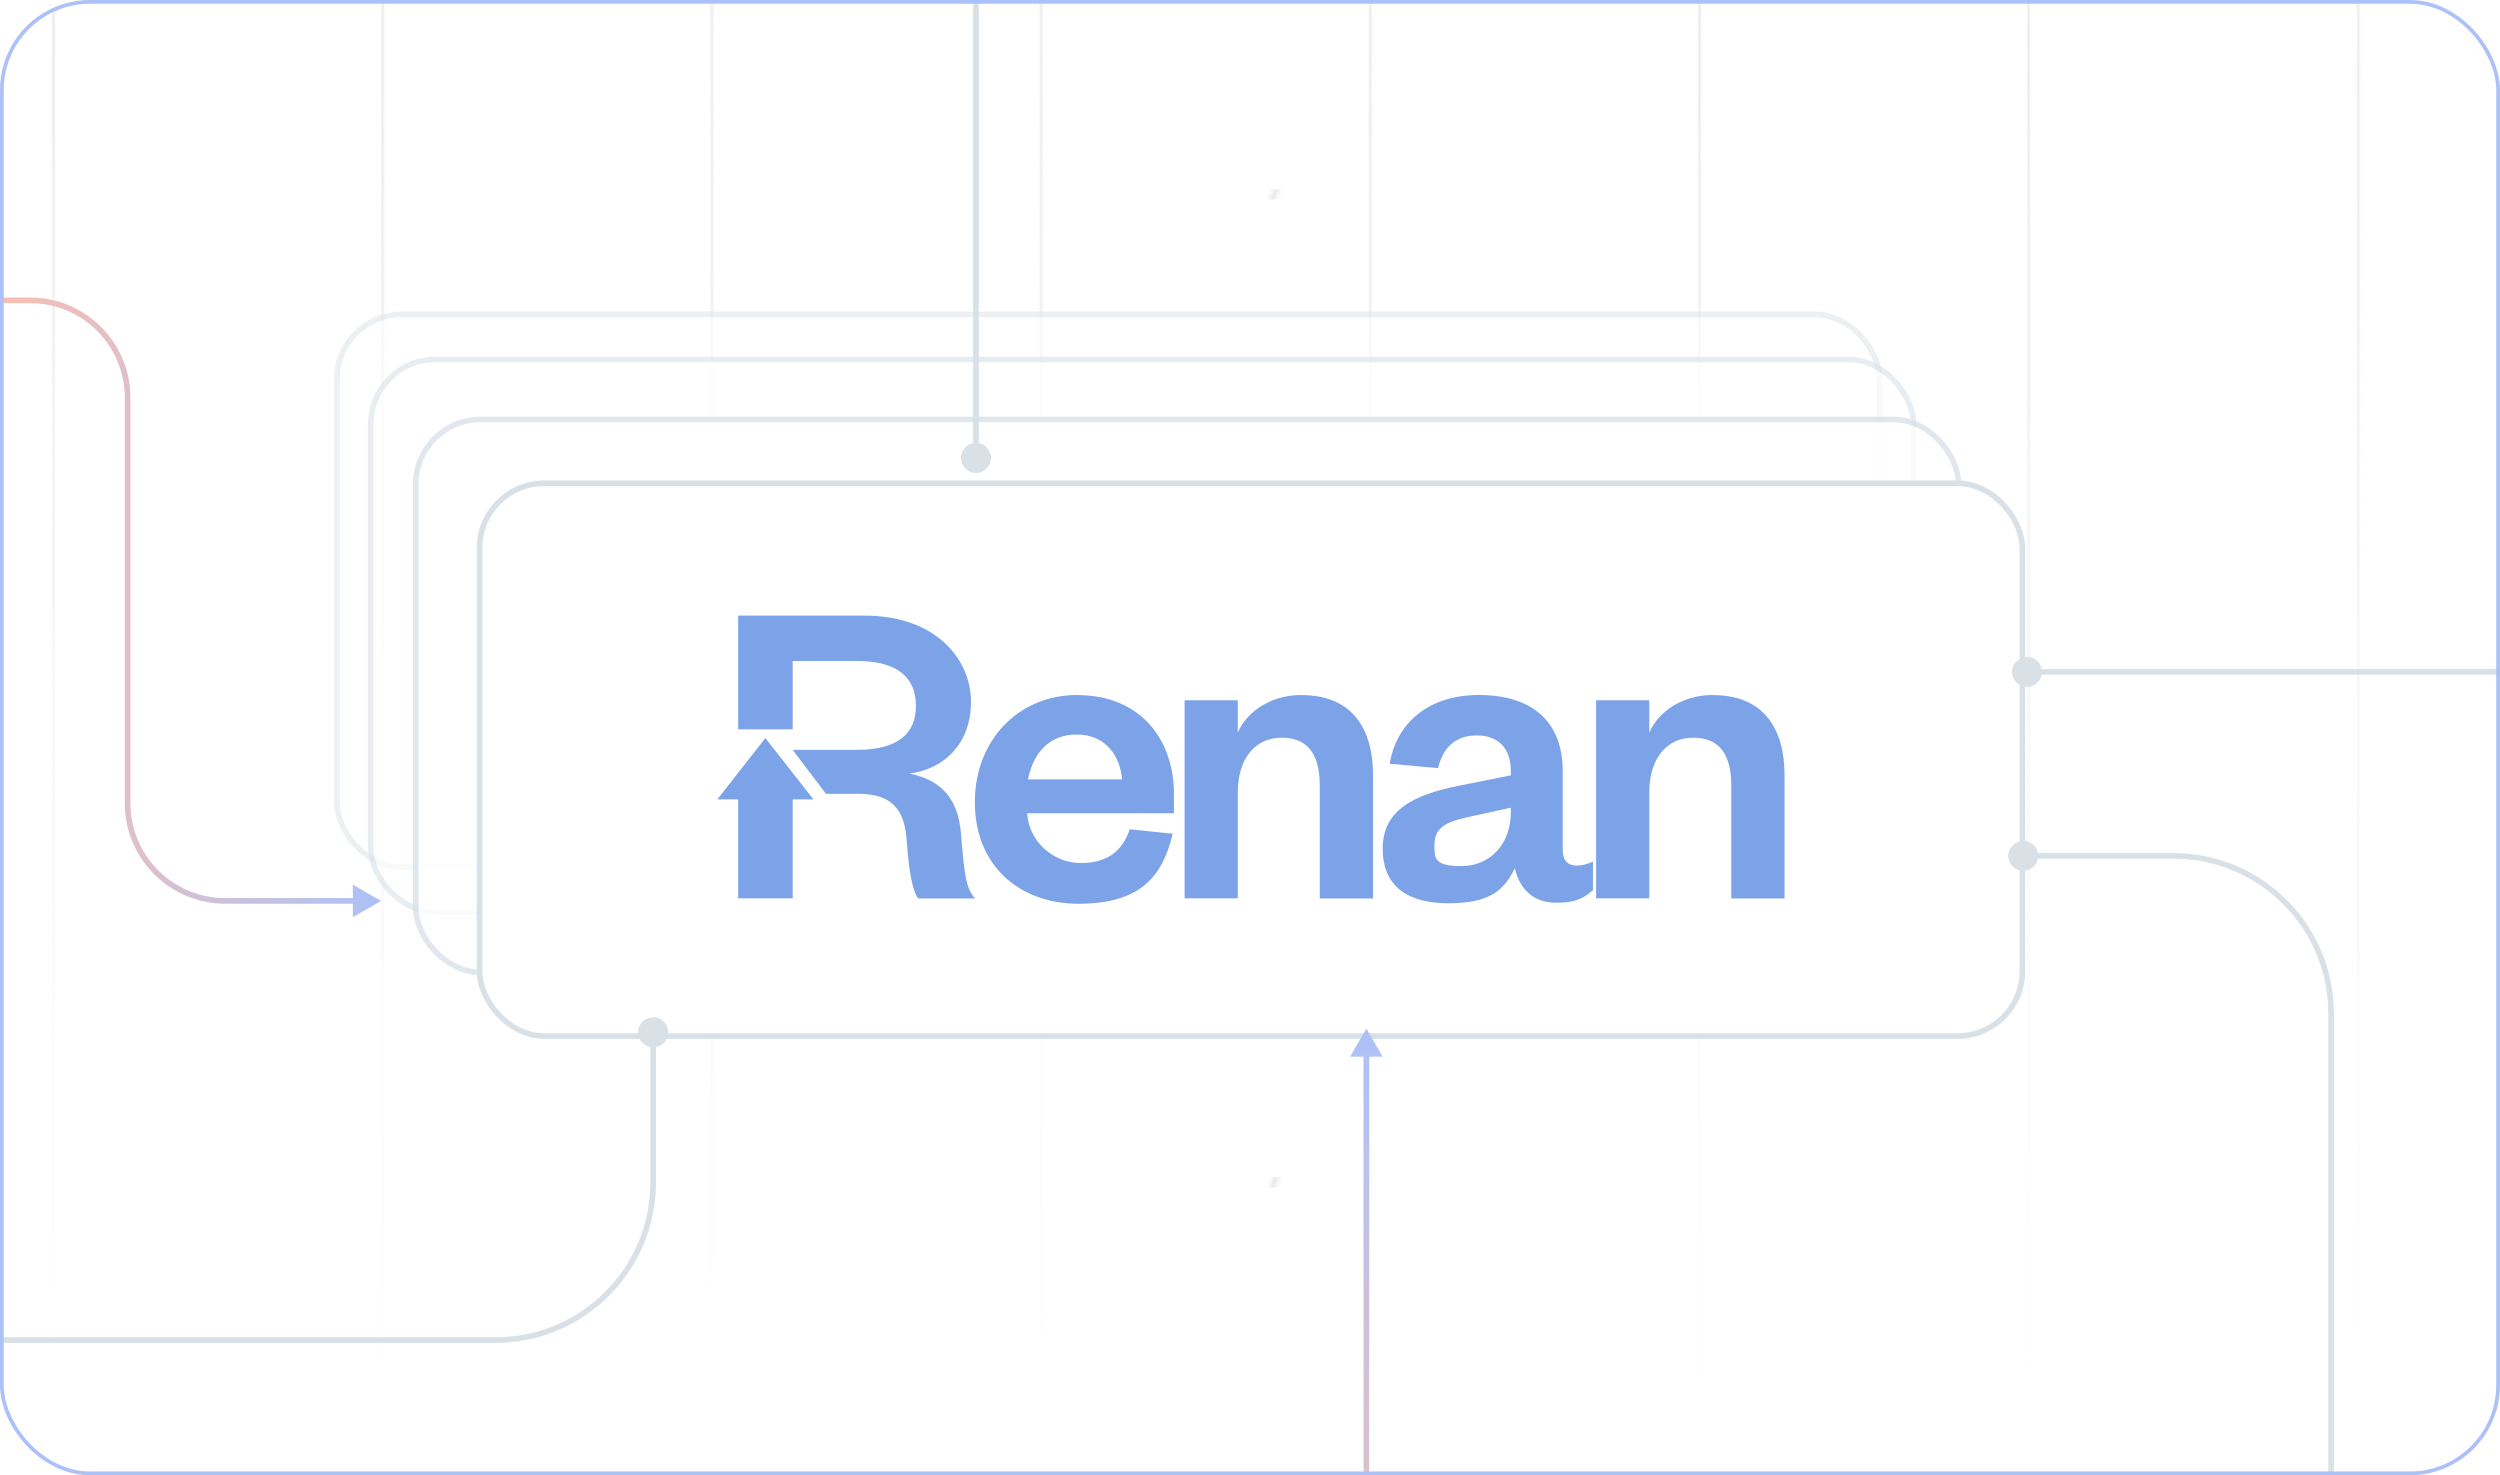 <svg width="666" height="393" viewBox="0 0 666 393" fill="none" xmlns="http://www.w3.org/2000/svg">
<g clip-path="url(#clip0_10084_15147)">
<path d="M1071 1009.91H-404.895V-465.982H1071L1071 1009.91ZM-402.987 1006.87H1069.09V-462.937H-402.987V1006.87Z" fill="url(#paint0_radial_10084_15147)"/>
<path d="M1066.35 313.518H-400.795V316.251H1066.35V313.518Z" fill="url(#paint1_radial_10084_15147)"/>
<path d="M1066.35 225.816H-400.795V228.55H1066.35V225.816Z" fill="url(#paint2_radial_10084_15147)"/>
<path d="M1066.35 138.115H-400.795V140.848H1066.35V138.115Z" fill="url(#paint3_radial_10084_15147)"/>
<path d="M1066.35 50.416H-400.795V53.149H1066.35V50.416Z" fill="url(#paint4_radial_10084_15147)"/>
<path d="M541.806 -463.129H539.073V1010.19H541.806V-463.129Z" fill="url(#paint5_radial_10084_15147)"/>
<path d="M454.106 -463.129H451.373V1010.19H454.106V-463.129Z" fill="url(#paint6_radial_10084_15147)"/>
<path d="M366.406 -463.129H363.673V1010.19H366.406V-463.129Z" fill="url(#paint7_radial_10084_15147)"/>
<path d="M278.705 -463.129H275.972V1010.19H278.705V-463.129Z" fill="url(#paint8_radial_10084_15147)"/>
<path d="M191.005 -463.129H188.271V1010.19H191.005V-463.129Z" fill="url(#paint9_radial_10084_15147)"/>
<path d="M103.303 -463.129H100.57V1010.19H103.303V-463.129Z" fill="url(#paint10_radial_10084_15147)"/>
<path d="M15.603 -463.129H12.87V1010.19H15.603V-463.129Z" fill="url(#paint11_radial_10084_15147)"/>
<path d="M629.598 -463.129H626.865V1010.19H629.598V-463.129Z" fill="url(#paint12_radial_10084_15147)"/>
<g opacity="0.5" filter="url(#filter0_d_10084_15147)">
<rect x="89" y="77" width="412.5" height="148.76" rx="18" fill="white"/>
<rect x="89.75" y="77.75" width="411" height="147.26" rx="17.25" stroke="#D9E1E7" stroke-width="1.5"/>
</g>
<g opacity="0.6" filter="url(#filter1_d_10084_15147)">
<rect x="98" y="89" width="412.5" height="148.76" rx="18" fill="white"/>
<rect x="98.75" y="89.75" width="411" height="147.26" rx="17.25" stroke="#D9E1E7" stroke-width="1.5"/>
</g>
<g opacity="0.8" filter="url(#filter2_d_10084_15147)">
<rect x="110" y="105" width="412.5" height="148.76" rx="18" fill="white"/>
<rect x="110.75" y="105.75" width="411" height="147.26" rx="17.25" stroke="#D9E1E7" stroke-width="1.5"/>
</g>
<g filter="url(#filter3_d_10084_15147)">
<rect x="127" y="122" width="412.5" height="148.76" rx="18" fill="white"/>
<rect x="127.75" y="122.75" width="411" height="147.26" rx="17.25" stroke="#D9E1E7" stroke-width="1.5"/>
<path d="M286.989 179.143C271.391 179.143 259.701 191.094 259.701 207.725C259.701 224.357 271.291 234.76 287.356 234.76C303.422 234.76 309.667 227.824 312.406 216.108L300.95 214.93C298.946 220.923 294.804 223.919 287.824 223.919C280.843 223.919 274.13 218.398 273.629 210.655H312.74V205.504C312.74 191.162 303.989 179.176 286.989 179.176V179.143ZM273.863 201.632C275.165 195.067 279.073 189.68 286.855 189.68C294.637 189.68 298.445 195.538 298.913 201.632H273.863Z" fill="#7CA3E8"/>
<path d="M346.743 179.143C338.961 179.143 332.314 183.216 329.743 189.175V180.557H315.581V233.312H329.743V205.1C329.743 196.245 334.251 190.522 341.432 190.522C348.613 190.522 351.586 195.202 351.586 203.315V233.346H365.781V200.454C365.781 188.738 360.704 179.176 346.743 179.176V179.143Z" fill="#7CA3E8"/>
<path d="M416.312 220.519V199.477C416.312 185.607 407.461 179.143 393.967 179.143C380.474 179.143 371.99 186.684 370.22 197.457L383.112 198.636C384.281 193.485 387.488 189.916 393.399 189.916C399.311 189.916 402.484 193.518 402.484 199.376V200.555L388.189 203.416C376.366 205.807 368.35 209.981 368.35 220.048C368.35 230.114 374.963 234.625 385.818 234.625C396.673 234.625 400.58 231.393 403.553 225.299C404.856 231.023 408.63 234.49 414.541 234.49C420.453 234.49 422.09 232.942 424.361 231.157V223.515C422.825 224.222 421.422 224.593 419.986 224.593C417.748 224.593 416.312 223.279 416.312 220.519ZM402.484 210.486C402.484 218.97 396.806 224.727 389.358 224.727C381.91 224.727 382.144 222.572 382.144 218.97C382.144 213.718 386.519 212.641 392.665 211.328L402.484 209.173V210.486Z" fill="#7CA3E8"/>
<path d="M456.362 179.143C448.58 179.143 441.933 183.216 439.362 189.175V180.557H425.2V233.312H439.362V205.1C439.362 196.245 443.871 190.522 451.052 190.522C458.233 190.522 461.205 195.202 461.205 203.315V233.346H475.4V200.454C475.4 188.738 470.323 179.176 456.362 179.176V179.143Z" fill="#7CA3E8"/>
<path d="M191.102 206.951H196.646V233.312H211.175V225.805V214.257V206.951H216.686L203.894 190.623L191.102 206.951Z" fill="#7CA3E8"/>
<path d="M242.234 200.083C242.234 200.083 242.301 200.083 242.334 200.083C251.386 198.871 258.667 192.273 258.667 180.961C258.667 169.649 249.348 158 230.31 158H196.644V188.3H211.172V170.086H228.306C239.061 170.086 244.004 174.497 244.004 182.038C244.004 189.579 239.028 193.754 228.306 193.754H211.172L220.023 205.47H228.674C237.191 205.47 240.965 209.308 241.533 217.792C242.134 226.175 243.069 231.292 244.606 233.346H259.736C257.264 230.585 256.897 226.781 255.962 215.637C255.127 206.783 250.751 201.767 242.268 200.083H242.234Z" fill="#7CA3E8"/>
</g>
<path d="M360 478C360 480.209 361.791 482 364 482C366.209 482 368 480.209 368 478C368 475.791 366.209 474 364 474C361.791 474 360 475.791 360 478ZM364 274L359.67 281.5L368.33 281.5L364 274ZM364.75 478L364.75 280.75L363.25 280.75L363.25 478L364.75 478Z" fill="url(#paint13_linear_10084_15147)"/>
<path d="M-8 76C-10.209 76 -12 77.791 -12 80C-12 82.209 -10.209 84 -8 84C-5.791 84 -4 82.209 -4 80C-4 77.791 -5.791 76 -8 76ZM101.5 240L94 235.67L94 244.33L101.5 240ZM60 240.75L94.75 240.75L94.75 239.25L60 239.25L60 240.75ZM-8 80.75L8 80.75L8 79.25L-8 79.25L-8 80.75ZM33.25 106L33.25 214L34.75 214L34.75 106L33.25 106ZM8 80.75C21.945 80.75 33.25 92.055 33.25 106L34.75 106C34.75 91.226 22.774 79.25 8 79.25L8 80.75ZM60 239.25C46.055 239.25 34.75 227.945 34.75 214L33.25 214C33.25 228.774 45.226 240.75 60 240.75L60 239.25Z" fill="url(#paint14_linear_10084_15147)"/>
<path d="M535 228C535 230.209 536.791 232 539 232C541.209 232 543 230.209 543 228C543 225.791 541.209 224 539 224C536.791 224 535 225.791 535 228ZM539 228.75H579V227.25H539V228.75ZM620.25 270V410H621.75V270H620.25ZM579 228.75C601.782 228.75 620.25 247.218 620.25 270H621.75C621.75 246.39 602.61 227.25 579 227.25V228.75Z" fill="#D9E1E7"/>
<path d="M174 271C171.791 271 170 272.791 170 275C170 277.209 171.791 279 174 279C176.209 279 178 277.209 178 275C178 272.791 176.209 271 174 271ZM173.25 275L173.25 315L174.75 315L174.75 275L173.25 275ZM132 356.25L-8 356.25L-8 357.75L132 357.75L132 356.25ZM173.25 315C173.25 337.782 154.782 356.25 132 356.25L132 357.75C155.61 357.75 174.75 338.61 174.75 315L173.25 315Z" fill="#D9E1E7"/>
<path d="M536 179C536 176.791 537.791 175 540 175C542.209 175 544 176.791 544 179C544 181.209 542.209 183 540 183C537.791 183 536 181.209 536 179ZM540 178.25H622V179.75H540V178.25ZM622 178.25H751V179.75H622V178.25Z" fill="#D9E1E7"/>
<path d="M260 126C257.791 126 256 124.209 256 122C256 119.791 257.791 118 260 118C262.209 118 264 119.791 264 122C264 124.209 262.209 126 260 126ZM259.25 122L259.25 40L260.75 40L260.75 122L259.25 122ZM259.25 40L259.25 -89L260.75 -89L260.75 40L259.25 40Z" fill="#D9E1E7"/>
</g>
<rect x="0.5" y="0.5" width="665" height="392" rx="23.5" stroke="#ACC1F8"/>
<defs>
<filter id="filter0_d_10084_15147" x="71" y="65" width="448.5" height="184.76" filterUnits="userSpaceOnUse" color-interpolation-filters="sRGB">
<feFlood flood-opacity="0" result="BackgroundImageFix"/>
<feColorMatrix in="SourceAlpha" type="matrix" values="0 0 0 0 0 0 0 0 0 0 0 0 0 0 0 0 0 0 127 0" result="hardAlpha"/>
<feOffset dy="6"/>
<feGaussianBlur stdDeviation="9"/>
<feComposite in2="hardAlpha" operator="out"/>
<feColorMatrix type="matrix" values="0 0 0 0 0.539 0 0 0 0 0.539 0 0 0 0 0.539 0 0 0 0.17 0"/>
<feBlend mode="normal" in2="BackgroundImageFix" result="effect1_dropShadow_10084_15147"/>
<feBlend mode="normal" in="SourceGraphic" in2="effect1_dropShadow_10084_15147" result="shape"/>
</filter>
<filter id="filter1_d_10084_15147" x="80" y="77" width="448.5" height="184.76" filterUnits="userSpaceOnUse" color-interpolation-filters="sRGB">
<feFlood flood-opacity="0" result="BackgroundImageFix"/>
<feColorMatrix in="SourceAlpha" type="matrix" values="0 0 0 0 0 0 0 0 0 0 0 0 0 0 0 0 0 0 127 0" result="hardAlpha"/>
<feOffset dy="6"/>
<feGaussianBlur stdDeviation="9"/>
<feComposite in2="hardAlpha" operator="out"/>
<feColorMatrix type="matrix" values="0 0 0 0 0.539 0 0 0 0 0.539 0 0 0 0 0.539 0 0 0 0.17 0"/>
<feBlend mode="normal" in2="BackgroundImageFix" result="effect1_dropShadow_10084_15147"/>
<feBlend mode="normal" in="SourceGraphic" in2="effect1_dropShadow_10084_15147" result="shape"/>
</filter>
<filter id="filter2_d_10084_15147" x="92" y="93" width="448.5" height="184.76" filterUnits="userSpaceOnUse" color-interpolation-filters="sRGB">
<feFlood flood-opacity="0" result="BackgroundImageFix"/>
<feColorMatrix in="SourceAlpha" type="matrix" values="0 0 0 0 0 0 0 0 0 0 0 0 0 0 0 0 0 0 127 0" result="hardAlpha"/>
<feOffset dy="6"/>
<feGaussianBlur stdDeviation="9"/>
<feComposite in2="hardAlpha" operator="out"/>
<feColorMatrix type="matrix" values="0 0 0 0 0.539 0 0 0 0 0.539 0 0 0 0 0.539 0 0 0 0.17 0"/>
<feBlend mode="normal" in2="BackgroundImageFix" result="effect1_dropShadow_10084_15147"/>
<feBlend mode="normal" in="SourceGraphic" in2="effect1_dropShadow_10084_15147" result="shape"/>
</filter>
<filter id="filter3_d_10084_15147" x="109" y="110" width="448.5" height="184.76" filterUnits="userSpaceOnUse" color-interpolation-filters="sRGB">
<feFlood flood-opacity="0" result="BackgroundImageFix"/>
<feColorMatrix in="SourceAlpha" type="matrix" values="0 0 0 0 0 0 0 0 0 0 0 0 0 0 0 0 0 0 127 0" result="hardAlpha"/>
<feOffset dy="6"/>
<feGaussianBlur stdDeviation="9"/>
<feComposite in2="hardAlpha" operator="out"/>
<feColorMatrix type="matrix" values="0 0 0 0 0.539 0 0 0 0 0.539 0 0 0 0 0.539 0 0 0 0.17 0"/>
<feBlend mode="normal" in2="BackgroundImageFix" result="effect1_dropShadow_10084_15147"/>
<feBlend mode="normal" in="SourceGraphic" in2="effect1_dropShadow_10084_15147" result="shape"/>
</filter>
<radialGradient id="paint0_radial_10084_15147" cx="0" cy="0" r="1" gradientUnits="userSpaceOnUse" gradientTransform="translate(340 6.911) rotate(89.72) scale(409.928 409.928)">
<stop stop-color="#E9E9E9"/>
<stop offset="1" stop-color="white" stop-opacity="0.27"/>
</radialGradient>
<radialGradient id="paint1_radial_10084_15147" cx="0" cy="0" r="1" gradientUnits="userSpaceOnUse" gradientTransform="translate(339.681 314.393) rotate(20.897) scale(2.128 145.353)">
<stop stop-color="#E9E9E9"/>
<stop offset="1" stop-color="white" stop-opacity="0.27"/>
</radialGradient>
<radialGradient id="paint2_radial_10084_15147" cx="0" cy="0" r="1" gradientUnits="userSpaceOnUse" gradientTransform="translate(339.681 226.692) rotate(20.897) scale(2.128 145.353)">
<stop stop-color="#E9E9E9"/>
<stop offset="1" stop-color="white" stop-opacity="0.27"/>
</radialGradient>
<radialGradient id="paint3_radial_10084_15147" cx="0" cy="0" r="1" gradientUnits="userSpaceOnUse" gradientTransform="translate(339.681 138.991) rotate(20.897) scale(2.128 145.353)">
<stop stop-color="#E9E9E9"/>
<stop offset="1" stop-color="white" stop-opacity="0.27"/>
</radialGradient>
<radialGradient id="paint4_radial_10084_15147" cx="0" cy="0" r="1" gradientUnits="userSpaceOnUse" gradientTransform="translate(339.681 51.292) rotate(20.897) scale(2.128 145.353)">
<stop stop-color="#E9E9E9"/>
<stop offset="1" stop-color="white" stop-opacity="0.27"/>
</radialGradient>
<radialGradient id="paint5_radial_10084_15147" cx="0" cy="0" r="1" gradientUnits="userSpaceOnUse" gradientTransform="translate(540.453 8.94) rotate(89.999) scale(409.208 0.759)">
<stop stop-color="#E9E9E9"/>
<stop offset="1" stop-color="white" stop-opacity="0.27"/>
</radialGradient>
<radialGradient id="paint6_radial_10084_15147" cx="0" cy="0" r="1" gradientUnits="userSpaceOnUse" gradientTransform="translate(452.752 8.94) rotate(89.999) scale(409.208 0.759)">
<stop stop-color="#E9E9E9"/>
<stop offset="1" stop-color="white" stop-opacity="0.27"/>
</radialGradient>
<radialGradient id="paint7_radial_10084_15147" cx="0" cy="0" r="1" gradientUnits="userSpaceOnUse" gradientTransform="translate(365.052 8.94) rotate(89.999) scale(409.208 0.759)">
<stop stop-color="#E9E9E9"/>
<stop offset="1" stop-color="white" stop-opacity="0.27"/>
</radialGradient>
<radialGradient id="paint8_radial_10084_15147" cx="0" cy="0" r="1" gradientUnits="userSpaceOnUse" gradientTransform="translate(277.351 8.94) rotate(89.999) scale(409.208 0.759)">
<stop stop-color="#E9E9E9"/>
<stop offset="1" stop-color="white" stop-opacity="0.27"/>
</radialGradient>
<radialGradient id="paint9_radial_10084_15147" cx="0" cy="0" r="1" gradientUnits="userSpaceOnUse" gradientTransform="translate(189.651 8.94) rotate(89.999) scale(409.208 0.759)">
<stop stop-color="#E9E9E9"/>
<stop offset="1" stop-color="white" stop-opacity="0.27"/>
</radialGradient>
<radialGradient id="paint10_radial_10084_15147" cx="0" cy="0" r="1" gradientUnits="userSpaceOnUse" gradientTransform="translate(101.95 8.94) rotate(89.999) scale(409.208 0.759)">
<stop stop-color="#E9E9E9"/>
<stop offset="1" stop-color="white" stop-opacity="0.27"/>
</radialGradient>
<radialGradient id="paint11_radial_10084_15147" cx="0" cy="0" r="1" gradientUnits="userSpaceOnUse" gradientTransform="translate(14.25 8.94) rotate(89.999) scale(409.208 0.759)">
<stop stop-color="#E9E9E9"/>
<stop offset="1" stop-color="white" stop-opacity="0.27"/>
</radialGradient>
<radialGradient id="paint12_radial_10084_15147" cx="0" cy="0" r="1" gradientUnits="userSpaceOnUse" gradientTransform="translate(628.245 8.94) rotate(89.999) scale(409.208 0.759)">
<stop stop-color="#E9E9E9"/>
<stop offset="1" stop-color="white" stop-opacity="0.27"/>
</radialGradient>
<linearGradient id="paint13_linear_10084_15147" x1="364.5" y1="274" x2="364.5" y2="478" gradientUnits="userSpaceOnUse">
<stop stop-color="#ACC1F8"/>
<stop offset="1" stop-color="#FFBFAB"/>
</linearGradient>
<linearGradient id="paint14_linear_10084_15147" x1="101.5" y1="160" x2="-8" y2="160" gradientUnits="userSpaceOnUse">
<stop stop-color="#ACC1F8"/>
<stop offset="1" stop-color="#FFBFAB"/>
</linearGradient>
<clipPath id="clip0_10084_15147">
<rect width="666" height="393" rx="24" fill="white"/>
</clipPath>
</defs>
</svg>
